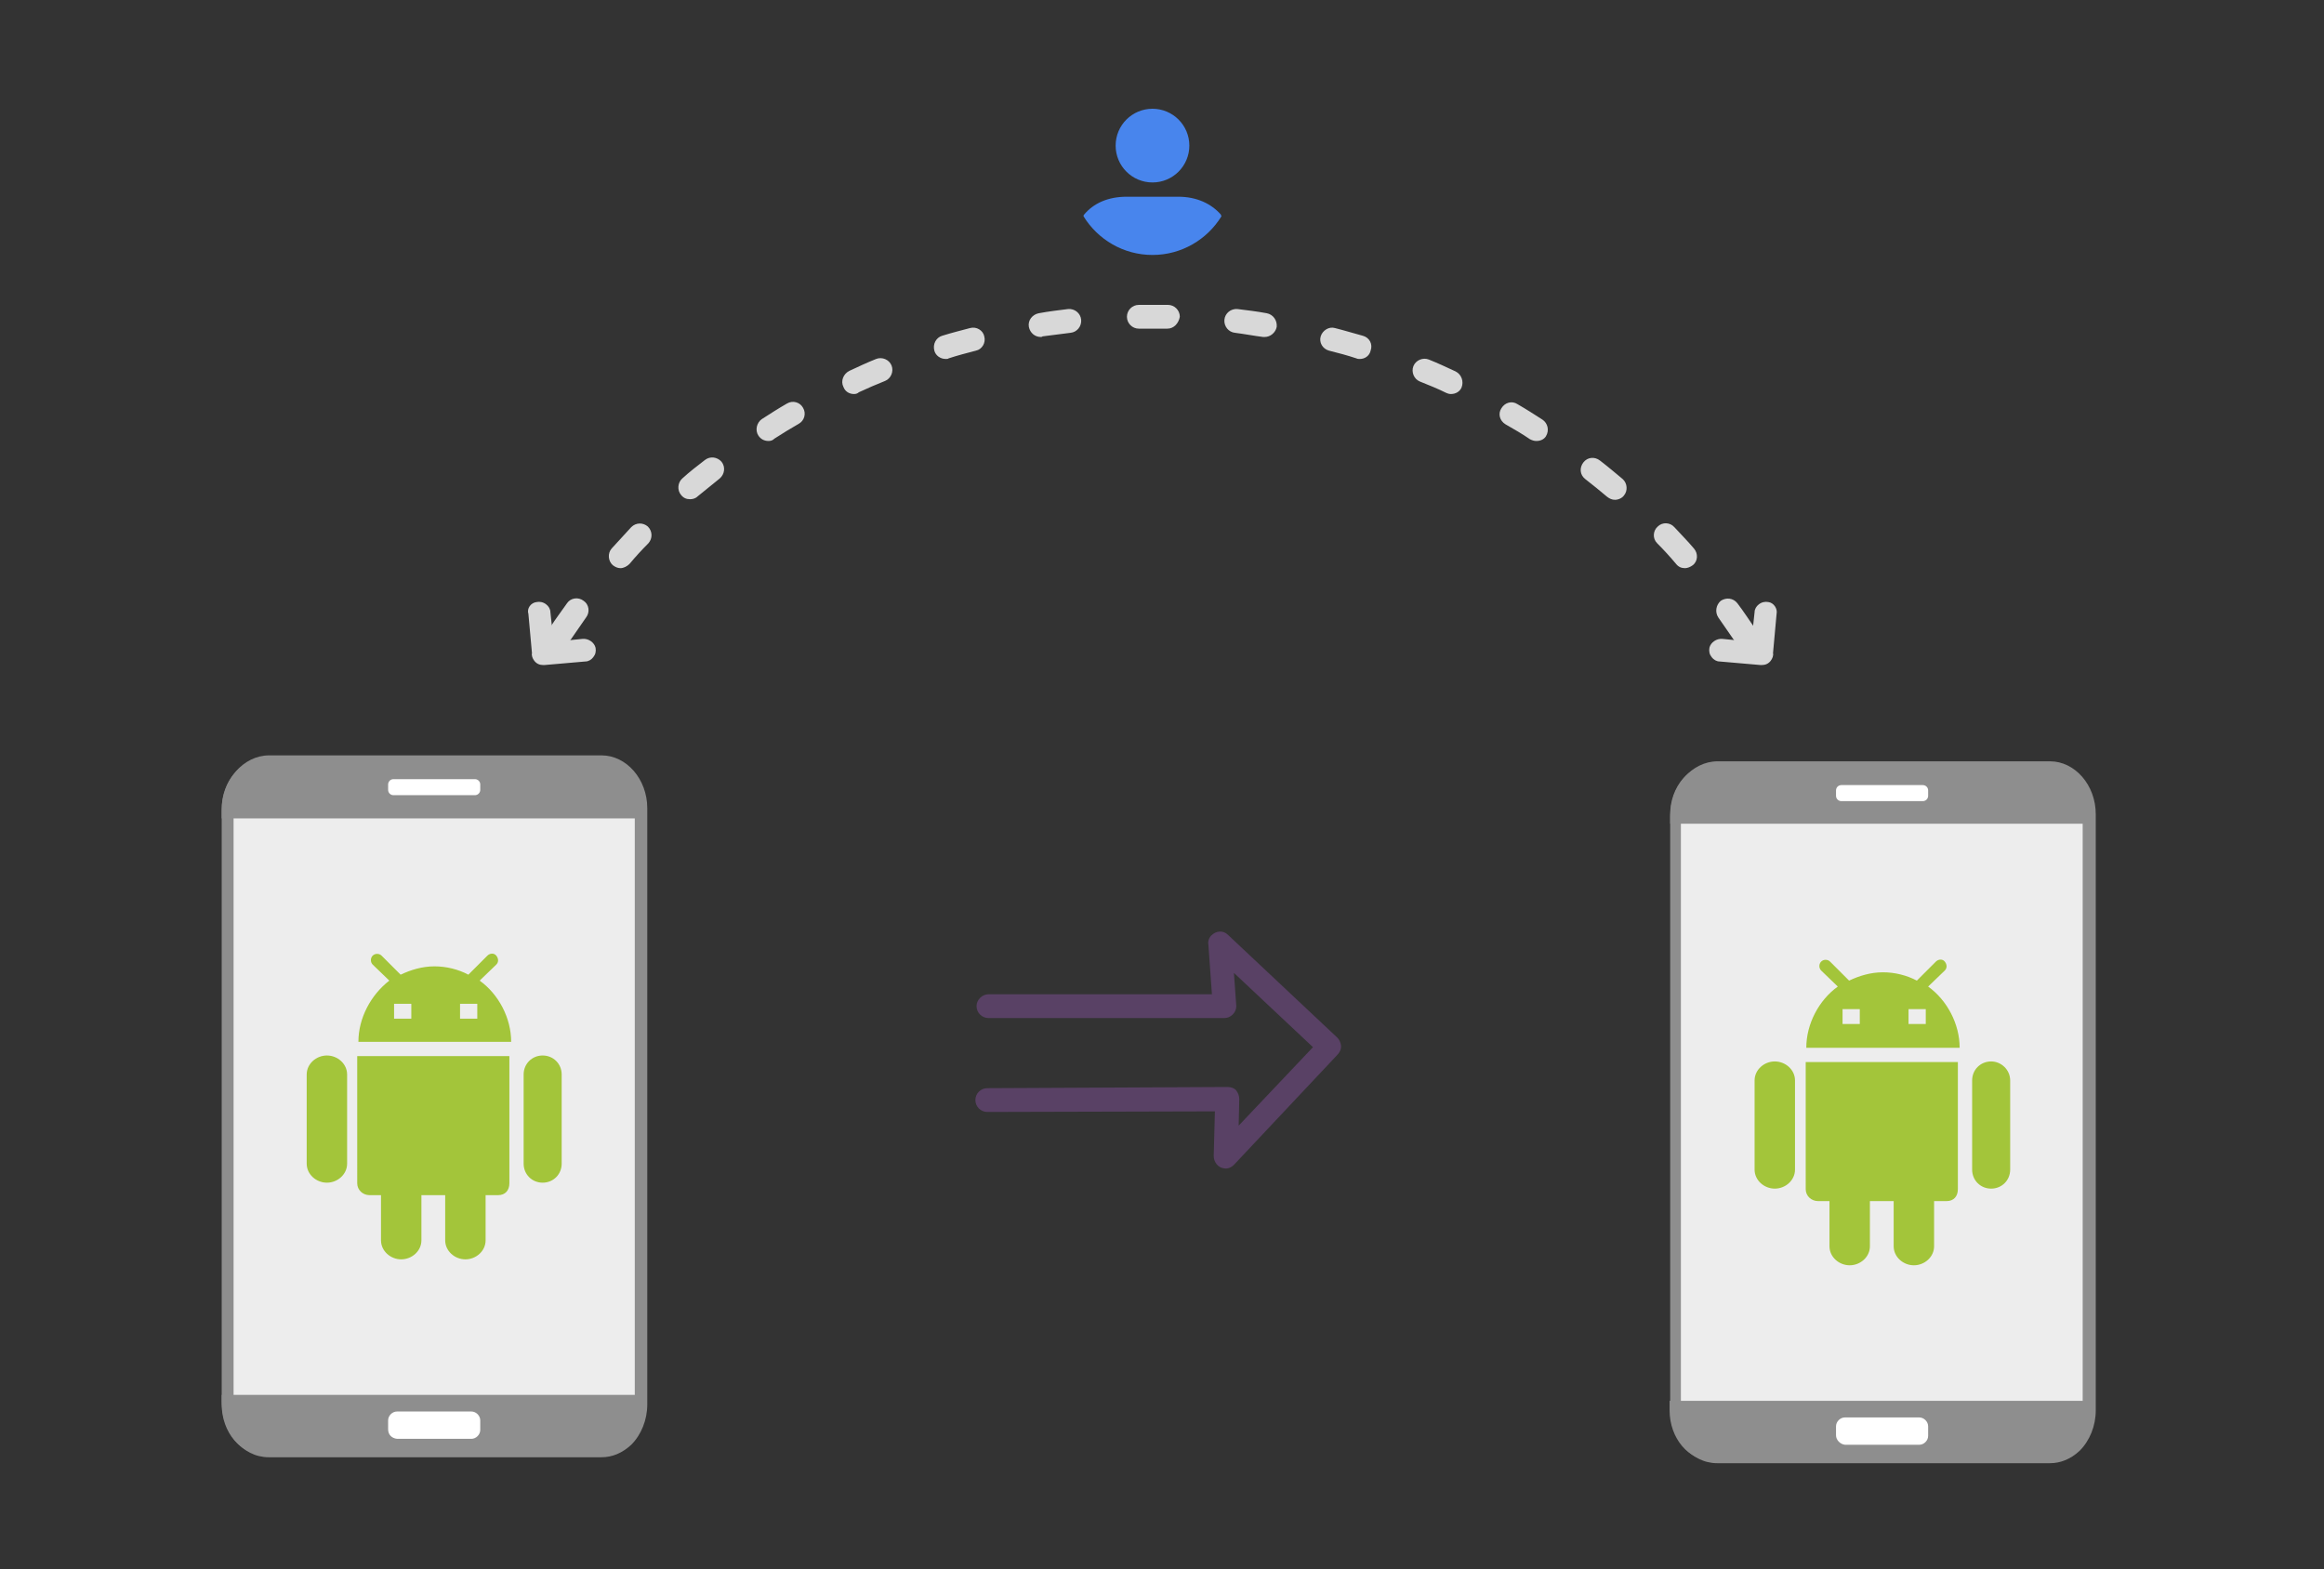 <?xml version="1.0" encoding="utf-8"?>
<!-- Generator: Adobe Illustrator 23.0.6, SVG Export Plug-In . SVG Version: 6.00 Build 0)  -->
<svg version="1.1" id="Layer_1" xmlns="http://www.w3.org/2000/svg" xmlns:xlink="http://www.w3.org/1999/xlink" x="0px" y="0px"
	 viewBox="0 0 391 264" style="enable-background:new 0 0 391 264;" xml:space="preserve">
<rect x="0" y="0" width="391" height="264" fill="#333333" stroke="none"/>
<style type="text/css">
	.st0{fill:#4885ED;}
	.st1{fill:#E5E5E5;}
	.st2{fill:#FFFFFF;}
	.st3{fill:#594165;}
	.st4{fill:#FBBB00;}
	.st5{fill:#518EF8;}
	.st6{fill:#28B446;}
	.st7{fill:#F14336;}
	.st8{fill:#FFA000;}
	.st9{fill:#FFCA28;}
	.st10{fill:#F7F7F7;}
	.st11{fill-rule:evenodd;clip-rule:evenodd;}
	.st12{fill-rule:evenodd;clip-rule:evenodd;fill:#3FBDCF;}
	.st13{fill-rule:evenodd;clip-rule:evenodd;fill:#FFFFFF;}
	.st14{opacity:0.9;fill:#FFFFFF;}
	.st15{fill:#F7F7F7;stroke:#594165;stroke-width:4;stroke-miterlimit:10;}
	.st16{fill:#E0412F;}
	.st17{fill-rule:evenodd;clip-rule:evenodd;fill:#606161;}
	.st18{fill:none;stroke:#58ABF4;stroke-width:0.25;stroke-miterlimit:10;}
	.st19{fill:#036EB1;}
	.st20{fill:#A4C639;}
	.st21{fill:none;stroke:#E0412F;stroke-miterlimit:10;}
	.st22{fill:#046DB2;}
	.st23{fill-rule:evenodd;clip-rule:evenodd;fill:#528FF5;}
	.st24{fill-rule:evenodd;clip-rule:evenodd;fill:#417BE6;}
	.st25{fill-rule:evenodd;clip-rule:evenodd;fill:#4881E8;}
	.st26{fill-rule:evenodd;clip-rule:evenodd;fill:#FBC013;}
	.st27{fill:#DF871E;}
	.st28{fill:#B6B6B6;}
	.st29{fill:#8C5BA4;}
	.st30{fill:#8DC652;}
	.st31{fill:#497FC1;}
	.st32{fill:#919191;}
	.st33{fill-rule:evenodd;clip-rule:evenodd;fill:#8E8E8E;}
	.st34{fill:#8E8E8E;}
	.st35{fill:#EB3D01;}
	.st36{fill:#F57F20;}
	.st37{fill:#ED7E01;}
	.st38{fill-rule:evenodd;clip-rule:evenodd;fill:#046DB2;}
	.st39{fill:#E0E2E2;}
	.st40{fill:#47D86F;}
	.st41{fill:#4FC9F8;}
	.st42{fill:#FF9327;}
	.st43{fill:#C9C8C4;}
	.st44{fill:#9A9A9A;}
	.st45{fill:#F2F2F2;}
	.st46{fill:#D32E2A;}
	.st47{fill:#A3C53A;}
	.st48{fill:#D6D8D7;}
	.st49{fill:#3A5BBC;}
	.st50{fill:url(#SVGID_43_);}
	.st51{fill:url(#SVGID_44_);}
	.st52{fill:url(#SVGID_45_);}
	.st53{fill:url(#SVGID_46_);}
	.st54{fill:#FFE168;}
	.st55{fill:#006699;}
	.st56{fill:#F4AE01;}
	.st57{fill:#DD191F;}
	.st58{fill:#323232;}
	.st59{fill:#CDCCCA;}
	.st60{fill:#5199F0;}
	.st61{fill:#791BCC;}
	.st62{fill:#C71D2E;}
	.st63{fill:#32DAC4;}
	.st64{fill:#3C5A99;}
	.st65{fill:#FCB714;}
	.st66{fill:#F06415;}
	.st67{fill:#BDCF31;}
	.st68{fill:#00A1E0;}
	.st69{fill:#00A1E3;}
	.st70{fill:#7AAD3E;}
	.st71{fill:#A50034;}
	.st72{fill:#6B6B6B;}
	.st73{fill:#005DAA;}
	.st74{fill:#EB0028;}
	.st75{fill:#888B8D;}
	.st76{fill:#0C4DA2;}
	.st77{fill:#00BFFF;}
	.st78{fill-rule:evenodd;clip-rule:evenodd;fill:#E81123;}
	.st79{fill:#FF6700;}
	.st80{fill:#00BFFE;}
	.st81{fill:#C4C4C4;}
	.st82{fill:url(#SVGID_47_);}
	.st83{fill:url(#SVGID_48_);}
	.st84{fill:url(#SVGID_49_);}
	.st85{fill:url(#SVGID_50_);}
	.st86{fill:#E5E5E5;stroke:#8E8E8E;stroke-width:2;stroke-miterlimit:10;}
	.st87{fill-rule:evenodd;clip-rule:evenodd;fill:#594165;}
	.st88{fill-rule:evenodd;clip-rule:evenodd;fill:#D4D4D4;}
	.st89{fill-rule:evenodd;clip-rule:evenodd;fill:#3669D6;}
	.st90{fill-rule:evenodd;clip-rule:evenodd;fill:#3A81F4;}
	.st91{fill-rule:evenodd;clip-rule:evenodd;fill:#FAFAFA;}
	.st92{fill-rule:evenodd;clip-rule:evenodd;fill:#E0E0E0;}
	.st93{fill:url(#SVGID_59_);}
	.st94{opacity:0.2;fill:#56C7DA;enable-background:new    ;}
	.st95{fill:url(#SVGID_60_);}
	.st96{fill:url(#SVGID_61_);}
	.st97{fill:url(#SVGID_62_);}
	.st98{fill:url(#SVGID_63_);}
	.st99{fill:url(#SVGID_64_);}
	.st100{fill:#FCFCFC;enable-background:new    ;}
	.st101{enable-background:new    ;}
	.st102{fill:#5A5A5A;}
	.st103{fill:#D8D8D8;enable-background:new    ;}
	.st104{fill:#E9574E;}
	.st105{fill:none;stroke:#D8D8D8;stroke-width:0.75;stroke-miterlimit:10;enable-background:new    ;}
	.st106{fill:#E9574E;stroke:#E9574E;stroke-width:0.75;stroke-miterlimit:10;enable-background:new    ;}
	.st107{fill:#E0E0E0;}
	.st108{fill:#537ABD;}
	.st109{fill:#2EB672;}
	.st110{fill:#FED14B;}
	.st111{fill:#28CD7E;}
	.st112{fill:#CECECE;}
	.st113{fill-rule:evenodd;clip-rule:evenodd;fill:#FF9D17;}
	.st114{fill:#FFFFFF;stroke:#FFFFFF;stroke-miterlimit:10;}
	.st115{fill:#249FBD;}
	.st116{fill:#D62C5D;}
	.st117{fill:#FFB62B;}
	.st118{fill:#2F63AD;}
	.st119{fill:#4C368B;}
	.st120{fill:none;stroke:#4885ED;stroke-width:7.8;stroke-miterlimit:10;}
	.st121{fill:none;stroke:#FFFFFF;stroke-width:7.8;stroke-miterlimit:10;}
	.st122{fill:#594165;stroke:#FFFFFF;stroke-width:0.5;stroke-miterlimit:10;}
	.st123{fill-rule:evenodd;clip-rule:evenodd;fill:#2F63AD;}
	.st124{fill:none;stroke:#594165;stroke-width:4;stroke-linecap:round;stroke-miterlimit:10;}
	.st125{fill:none;stroke:#594165;stroke-width:4;stroke-linecap:round;stroke-miterlimit:10;stroke-dasharray:4.843,11.624;}
	.st126{fill:none;stroke:#594165;stroke-width:4;stroke-linecap:round;stroke-miterlimit:10;stroke-dasharray:4.825,11.58;}
	.st127{fill:#D8D8D8;}
	.st128{fill:#EDEDED;}
	.st129{fill:url(#SVGID_65_);}
	.st130{fill:url(#SVGID_66_);}
	.st131{fill:url(#SVGID_67_);}
	.st132{fill:url(#SVGID_68_);}
	.st133{fill:url(#SVGID_69_);}
	.st134{fill:url(#SVGID_70_);}
	.st135{fill:url(#SVGID_71_);}
	.st136{fill:url(#SVGID_72_);}
	.st137{fill:url(#SVGID_73_);}
	.st138{fill:url(#SVGID_74_);}
	.st139{fill:url(#SVGID_75_);}
	.st140{fill:url(#SVGID_76_);}
	.st141{fill:#F6961C;}
	.st142{fill-rule:evenodd;clip-rule:evenodd;fill:#4885ED;}
	.st143{opacity:0.5;}
	.st144{fill-rule:evenodd;clip-rule:evenodd;fill:#FFB62B;}
	.st145{fill:url(#SVGID_77_);}
	.st146{fill:url(#SVGID_78_);}
	.st147{fill:url(#SVGID_79_);}
	.st148{fill:url(#SVGID_80_);}
	.st149{fill:url(#SVGID_81_);}
	.st150{fill:url(#SVGID_82_);}
	.st151{fill:url(#SVGID_83_);}
	.st152{fill:url(#SVGID_84_);}
	.st153{fill:url(#SVGID_85_);}
	.st154{fill:url(#SVGID_86_);}
	.st155{fill:url(#SVGID_87_);}
	.st156{fill:url(#SVGID_88_);}
</style>
<g>
	<g>
		<circle class="st0" cx="193.9" cy="24.5" r="6.2"/>
		<path class="st0" d="M198.2,33.1h-8.6c-3.2,0-5.6,1.1-7.2,3c-0.1,0.1-0.1,0.2-0.1,0.3c2.4,3.9,6.7,6.5,11.6,6.5
			c4.9,0,9.2-2.6,11.6-6.5c0-0.1-0.1-0.2-0.1-0.3C203.8,34.3,201.4,33.1,198.2,33.1z"/>
	</g>
	<g>
		<path class="st127" d="M293.5,108.7c-0.6,0-1.3-0.3-1.7-0.9c-0.9-1.3-1.8-2.6-2.7-3.9c-0.6-0.9-0.4-2.1,0.4-2.8
			c0.9-0.6,2.1-0.5,2.8,0.4c1,1.3,1.9,2.7,2.8,4c0.6,0.9,0.4,2.2-0.6,2.8C294.3,108.5,293.9,108.7,293.5,108.7z M94.3,108.6
			c-0.4,0-0.8-0.1-1.1-0.3c-0.9-0.6-1.2-1.9-0.6-2.8c0.9-1.4,1.9-2.7,2.8-4c0.6-0.9,1.9-1.1,2.8-0.4c0.9,0.6,1.1,1.9,0.4,2.8
			c-0.9,1.3-1.8,2.6-2.7,3.9C95.6,108.3,95,108.6,94.3,108.6z M283.5,95.6c-0.6,0-1.1-0.2-1.5-0.7c-1-1.2-2.1-2.4-3.2-3.5
			c-0.8-0.8-0.7-2.1,0.1-2.8c0.8-0.8,2.1-0.7,2.8,0.1c1.1,1.2,2.3,2.4,3.3,3.6c0.7,0.8,0.7,2.1-0.2,2.8
			C284.4,95.4,283.9,95.6,283.5,95.6z M104.4,95.6c-0.5,0-0.9-0.2-1.3-0.5c-0.8-0.7-0.9-2-0.2-2.8c1.1-1.2,2.2-2.4,3.3-3.6
			c0.8-0.8,2-0.8,2.8-0.1c0.8,0.8,0.8,2,0.1,2.8c-1.1,1.1-2.2,2.3-3.2,3.5C105.5,95.3,104.9,95.6,104.4,95.6z M271.7,84.1
			c-0.5,0-0.9-0.2-1.3-0.5c-1.2-1-2.4-2-3.7-3c-0.9-0.7-1-1.9-0.3-2.8c0.7-0.9,1.9-1,2.8-0.3c1.3,1,2.6,2.1,3.8,3.1
			c0.8,0.7,0.9,2,0.2,2.8C272.9,83.8,272.3,84.1,271.7,84.1z M116.1,84c-0.6,0-1.1-0.2-1.5-0.7c-0.7-0.8-0.6-2.1,0.2-2.8
			c1.2-1.1,2.5-2.1,3.8-3.1c0.9-0.7,2.1-0.5,2.8,0.3c0.7,0.9,0.5,2.1-0.3,2.8c-1.2,1-2.5,2-3.7,3C117,83.9,116.5,84,116.1,84z
			 M258.5,74.2c-0.4,0-0.7-0.1-1.1-0.3c-1.3-0.9-2.7-1.7-4.1-2.5c-1-0.6-1.3-1.8-0.7-2.7c0.6-1,1.8-1.3,2.7-0.7
			c1.4,0.8,2.8,1.7,4.2,2.6c0.9,0.6,1.2,1.8,0.6,2.8C259.8,73.9,259.2,74.2,258.5,74.2z M129.3,74.2c-0.7,0-1.3-0.3-1.7-0.9
			c-0.6-0.9-0.3-2.2,0.6-2.8c1.4-0.9,2.8-1.8,4.2-2.6c1-0.6,2.2-0.2,2.7,0.7c0.6,1,0.2,2.2-0.7,2.7c-1.4,0.8-2.7,1.6-4.1,2.5
			C130,74.1,129.7,74.2,129.3,74.2z M244.1,66.3c-0.3,0-0.6-0.1-0.8-0.2c-1.4-0.7-2.9-1.3-4.4-1.9c-1-0.4-1.5-1.6-1.1-2.6
			s1.6-1.5,2.6-1.1c1.5,0.6,3,1.3,4.5,2c1,0.5,1.4,1.7,1,2.7C245.6,65.9,244.9,66.3,244.1,66.3z M143.7,66.3c-0.8,0-1.5-0.4-1.8-1.2
			c-0.5-1,0-2.2,1-2.7c1.5-0.7,3-1.4,4.5-2c1-0.4,2.2,0.1,2.6,1.1c0.4,1-0.1,2.2-1.1,2.6c-1.5,0.6-2.9,1.2-4.4,1.9
			C144.3,66.2,144,66.3,143.7,66.3z M228.8,60.4c-0.2,0-0.4,0-0.6-0.1c-1.5-0.5-3-0.9-4.6-1.3c-1.1-0.3-1.7-1.4-1.4-2.4
			s1.4-1.7,2.4-1.4c1.6,0.4,3.2,0.9,4.7,1.3c1.1,0.3,1.7,1.4,1.3,2.5C230.4,59.9,229.6,60.4,228.8,60.4z M159.1,60.4
			c-0.9,0-1.7-0.6-1.9-1.4c-0.3-1.1,0.3-2.2,1.3-2.5c1.6-0.5,3.2-0.9,4.7-1.3c1.1-0.3,2.2,0.4,2.4,1.4c0.3,1.1-0.4,2.2-1.4,2.4
			c-1.5,0.4-3.1,0.8-4.6,1.3C159.5,60.4,159.3,60.4,159.1,60.4z M212.8,56.7c-0.1,0-0.2,0-0.3,0c-1.6-0.2-3.1-0.5-4.7-0.7
			c-1.1-0.1-1.9-1.1-1.8-2.2c0.1-1.1,1.1-1.9,2.2-1.8c1.6,0.2,3.3,0.4,4.9,0.7c1.1,0.2,1.8,1.2,1.7,2.3
			C214.6,56,213.7,56.7,212.8,56.7z M175.1,56.7c-1,0-1.8-0.7-2-1.7c-0.2-1.1,0.6-2.1,1.7-2.3c1.6-0.3,3.3-0.5,4.9-0.7
			c1.1-0.1,2.1,0.7,2.2,1.8c0.1,1.1-0.7,2.1-1.8,2.2c-1.6,0.2-3.2,0.4-4.7,0.6C175.3,56.7,175.2,56.7,175.1,56.7z M196.4,55.3
			C196.4,55.3,196.3,55.3,196.4,55.3c-1.6,0-3.2,0-4.8,0c-1.1,0-2-0.9-2-2c0-1.1,0.9-2,2-2c1.6,0,3.3,0,4.9,0c1.1,0,2,0.9,2,2
			C198.3,54.4,197.5,55.3,196.4,55.3z"/>
	</g>
	<path class="st127" d="M297.5,101.3c-0.5-0.1-1.1,0-1.6,0.4c-0.4,0.3-0.7,0.8-0.7,1.3l-0.4,3.7l0.5,0l-2.5,1.6l0-0.5l-3-0.3
		c-1-0.1-2,0.6-2.2,1.5c-0.1,0.6,0,1.1,0.4,1.6c0.3,0.4,0.8,0.7,1.3,0.7l6.9,0.6c0.1,0,0.2,0,0.2,0c0.6,0,1.1-0.2,1.5-0.7
		c0.3-0.4,0.5-0.9,0.4-1.3l0.6-6.6C299.1,102.4,298.4,101.4,297.5,101.3z"/>
	<path class="st127" d="M90.3,101.3c0.5-0.1,1.1,0,1.6,0.4c0.4,0.3,0.7,0.8,0.7,1.3l0.4,3.7l-0.5,0l2.5,1.6l0-0.5l3-0.3
		c1-0.1,2,0.6,2.2,1.5c0.1,0.6,0,1.1-0.4,1.6c-0.3,0.4-0.8,0.7-1.3,0.7l-6.9,0.6c-0.1,0-0.2,0-0.2,0c-0.6,0-1.1-0.2-1.5-0.7
		c-0.3-0.4-0.5-0.9-0.4-1.3l-0.6-6.6C88.6,102.4,89.3,101.4,90.3,101.3z"/>
	<g>
		<g>
			<g>
				<path class="st128" d="M107.8,236.4V136.1c0-4.4-3-7.9-6.6-7.9h0H45.3c-3.9,0-7,3.8-7,8.3l0,0v99.4c0,4.6,3.1,8.4,7,8.4l0,0h6.9
					v0h49.1C104.8,244.3,107.8,240.8,107.8,236.4L107.8,236.4z"/>
				<path class="st34" d="M101.2,245.2C101.2,245.2,101.2,245.2,101.2,245.2H51.1v0h-5.9c-4.4,0-7.9-4.2-7.9-9.4v-99.4
					c0-5.1,3.6-9.3,8-9.3h55.9c4.2,0,7.7,4,7.7,8.9v100.3c0,2.6-1,5.1-2.7,6.8C104.7,244.5,103,245.2,101.2,245.2z M53.1,243.3h48.1
					c1.3,0,2.5-0.5,3.5-1.5c1.3-1.3,2.1-3.3,2.1-5.4V136.1c0-3.8-2.5-7-5.7-7H45.3c-3.3,0-6,3.3-6,7.4v99.4c0,4.1,2.7,7.4,6,7.4
					L53.1,243.3z"/>
			</g>
		</g>
		<g>
			<path class="st34" d="M108.6,137.7v-2c0-4.4-3-8-6.8-8h0H44.5c-4,0-7.2,3.8-7.2,8.4v1.6H108.6z"/>
			<path class="st34" d="M108.6,236.8v-2.1H37.3v1.6c0,4.7,3.2,8.5,7.2,8.5h7v0h50.4C105.6,244.8,108.6,241.3,108.6,236.8z"/>
		</g>
		<path class="st2" d="M65.3,132.9V132c0-0.5,0.4-0.9,0.9-0.9h13.7c0.5,0,0.9,0.4,0.9,0.9v0.9c0,0.5-0.4,0.9-0.9,0.9H66.2
			C65.7,133.8,65.3,133.4,65.3,132.9z"/>
		<path class="st2" d="M65.3,240.5V239c0-0.8,0.7-1.5,1.5-1.5h12.5c0.8,0,1.5,0.7,1.5,1.5v1.6c0,0.8-0.7,1.5-1.5,1.5H66.8
			C65.9,242,65.3,241.4,65.3,240.5z"/>
		<path class="st47" d="M60.3,177.7h25.4v21.4c0,1.2-0.7,2-1.9,2h-2.1v7.6c0,1.8-1.6,3.2-3.4,3.2s-3.4-1.4-3.4-3.2v-7.6h-4v7.6
			c0,1.8-1.6,3.2-3.4,3.2s-3.4-1.4-3.4-3.2v-7.6h-1.9c-1.2,0-2.1-0.9-2.1-2V177.7z M55,177.6c-1.8,0-3.4,1.4-3.4,3.2v15
			c0,1.8,1.6,3.2,3.4,3.2s3.4-1.4,3.4-3.2v-15C58.4,179,56.8,177.6,55,177.6z M91.3,177.6c-1.8,0-3.2,1.4-3.2,3.2v15
			c0,1.8,1.4,3.2,3.2,3.2c1.8,0,3.2-1.4,3.2-3.2v-15C94.5,179,93.1,177.6,91.3,177.6z M65.5,165l-2.8-2.7c-0.4-0.4-0.4-1.1,0-1.5
			c0.4-0.4,1.1-0.4,1.5,0l3.2,3.2c1.7-0.8,3.6-1.4,5.7-1.4c2,0,4,0.5,5.7,1.4l3.2-3.2c0.4-0.4,1.1-0.5,1.5,0c0.4,0.5,0.4,1.1,0,1.5
			l-2.8,2.7c3.2,2.3,5.3,6.3,5.3,10.3H60.3C60.3,171.3,62.4,167.4,65.5,165z M77.4,171.4h2.9v-2.5h-2.9V171.4z M66.3,171.4h2.9v-2.5
			h-2.9v0V171.4L66.3,171.4z"/>
	</g>
	<g>
		<g>
			<g>
				<path class="st128" d="M351.5,237.3V137c0-4.4-3-7.9-6.6-7.9h0h-55.9c-3.9,0-7,3.8-7,8.3l0,0v99.4c0,4.6,3.1,8.4,7,8.4l0,0h6.9
					v0h49.1C348.5,245.3,351.5,241.7,351.5,237.3L351.5,237.3z"/>
				<path class="st34" d="M344.9,246.2C344.9,246.2,344.8,246.2,344.9,246.2h-50.1v0h-5.9c-4.4,0-7.9-4.2-7.9-9.4v-99.4
					c0-5.1,3.6-9.3,8-9.3h55.9c4.2,0,7.7,4,7.7,8.9v100.3c0,2.6-1,5.1-2.7,6.8C348.4,245.5,346.7,246.2,344.9,246.2z M296.7,244.3
					h48.1c1.3,0,2.5-0.5,3.5-1.5c1.3-1.3,2.1-3.3,2.1-5.4V137c0-3.8-2.5-7-5.7-7h-55.9c-3.3,0-6,3.3-6,7.4v99.4c0,4.1,2.7,7.4,6,7.4
					L296.7,244.3z"/>
			</g>
		</g>
		<g>
			<path class="st34" d="M352.3,138.6v-2c0-4.4-3-8-6.8-8h0h-57.3c-4,0-7.2,3.8-7.2,8.4v1.6H352.3z"/>
			<path class="st34" d="M352.3,237.8v-2.1h-71.4v1.6c0,4.7,3.2,8.5,7.2,8.5h7v0h50.4C349.2,245.8,352.3,242.2,352.3,237.8z"/>
		</g>
		<path class="st2" d="M308.9,133.9V133c0-0.5,0.4-0.9,0.9-0.9l13.7,0c0.5,0,0.9,0.4,0.9,0.9v0.9c0,0.5-0.4,0.9-0.9,0.9h-13.7
			C309.3,134.8,308.9,134.4,308.9,133.9z"/>
		<path class="st2" d="M308.9,241.5V240c0-0.8,0.7-1.5,1.5-1.5h12.5c0.8,0,1.5,0.7,1.5,1.5v1.6c0,0.8-0.7,1.5-1.5,1.5h-12.5
			C309.6,243,308.9,242.3,308.9,241.5z"/>
		<path class="st47" d="M304,178.7h25.4v21.4c0,1.2-0.7,2-1.9,2h-2.1v7.6c0,1.8-1.6,3.2-3.4,3.2s-3.4-1.4-3.4-3.2v-7.6h-4v7.6
			c0,1.8-1.6,3.2-3.4,3.2s-3.4-1.4-3.4-3.2v-7.6h-1.9c-1.2,0-2.1-0.9-2.1-2V178.7z M298.6,178.6c-1.8,0-3.4,1.4-3.4,3.2v15
			c0,1.8,1.6,3.2,3.4,3.2c1.8,0,3.4-1.4,3.4-3.2v-15C302,180,300.4,178.6,298.6,178.6z M335,178.6c-1.8,0-3.2,1.4-3.2,3.2v15
			c0,1.8,1.4,3.2,3.2,3.2s3.2-1.4,3.2-3.2v-15C338.2,180,336.7,178.6,335,178.6z M309.2,166l-2.8-2.7c-0.4-0.4-0.4-1.1,0-1.5
			c0.4-0.4,1.1-0.4,1.5,0l3.2,3.2c1.7-0.8,3.6-1.4,5.7-1.4c2,0,4,0.5,5.7,1.4l3.2-3.2c0.4-0.4,1.1-0.5,1.5,0s0.4,1.1,0,1.5l-2.8,2.7
			c3.2,2.3,5.3,6.3,5.3,10.3h-25.8C303.9,172.3,306,168.3,309.2,166z M321.1,172.3h2.9v-2.5h-2.9V172.3z M310,172.3h2.9v-2.5H310v0
			V172.3L310,172.3z"/>
	</g>
	<g>
		<path class="st3" d="M225.6,175.8L225.6,175.8c-0.1-0.5-0.3-0.9-0.6-1.2l-18.4-17.3c-0.8-0.8-2-0.7-2.8,0.1
			c-0.4,0.4-0.6,1-0.5,1.5l0.6,8.4l-37.6,0c-0.5,0-1,0.2-1.4,0.6c-0.4,0.4-0.6,0.9-0.6,1.4c0,1.1,0.9,2,2,2l39.7,0c0,0,0,0,0,0
			c0.5,0,1-0.2,1.4-0.6c0.4-0.4,0.6-0.9,0.6-1.4l-0.4-5.6l13.3,12.5l-12.5,13.2l0.1-4.5c0-0.5-0.2-1-0.5-1.4s-0.9-0.6-1.5-0.6
			l-40.4,0.2c-1.1,0-2,0.9-2,2l0,0c0,1.1,0.9,2,2,2l38.3-0.1l-0.2,7.5c0,1,0.7,2,1.8,2.1c0.6,0.1,1.2-0.2,1.6-0.6l17.3-18.4
			C225.5,177,225.7,176.4,225.6,175.8z"/>
	</g>
</g>
</svg>
